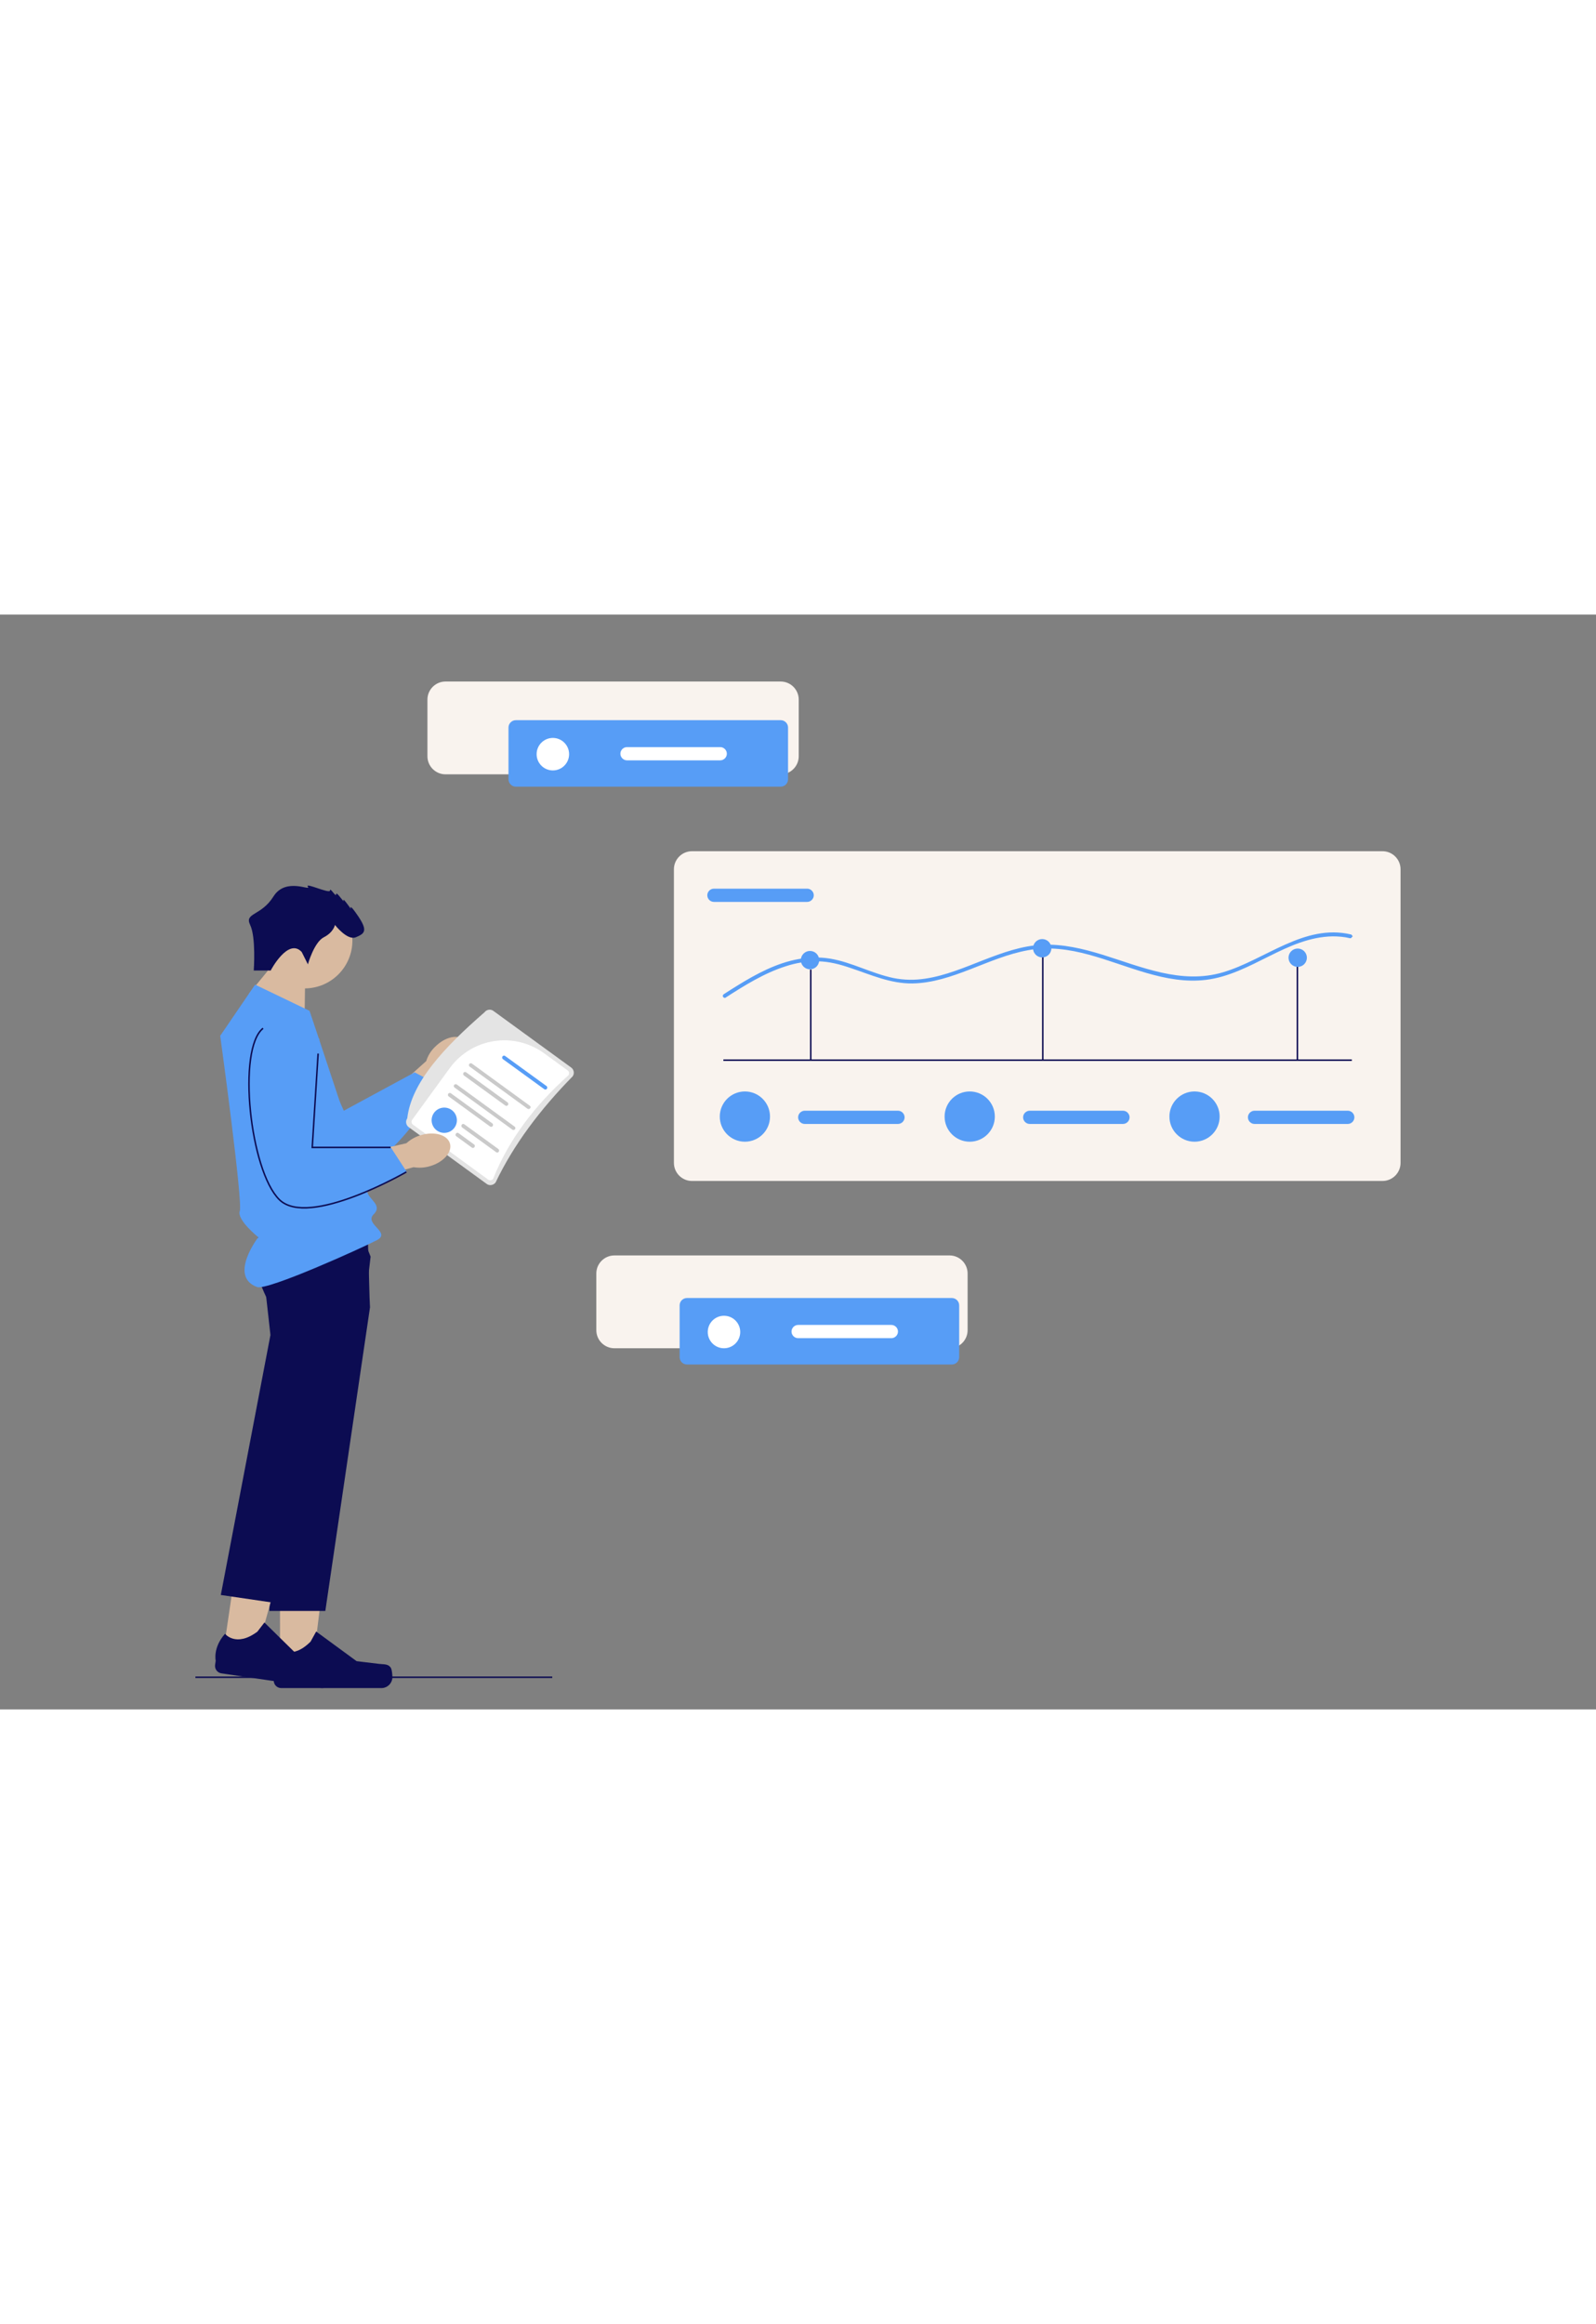 <?xml version="1.0" encoding="UTF-8"?> <svg xmlns="http://www.w3.org/2000/svg" version="1.1" id="Layer_1" x="0" y="0" viewBox="0 0 1061.3 727.8" xml:space="preserve" width="500"><rect x="0" y="0" width="1061.3" height="727.8" fill="#808080" stroke="none"/><style>.st0{fill:#f9f3ee}.st1{fill:none;stroke:#0c0c52;stroke-miterlimit:10}.st2{fill:#d9baa0}.st3{fill:#579df6}.st4{fill:#0c0c52}.st5{fill:#fff}.st7{fill:#cacaca}</style><g transform="translate(-645.964 -128.091)"><path class="st0" d="M1565.3 504.6h-459.2c-6.6 0-12-5.4-12-12V297.4c0-6.6 5.4-12 12-12h459.2c6.6 0 12 5.4 12 12v195.2c0 6.6-5.4 12-12 12z"></path><path class="st1" d="M1544.9 424.3H1127M1185.1 424.8v-60.7M1339.4 424.8v-75.6M1508.7 424.8v-68.1"></path><path class="st0" d="M1165.1 234.3H942.2c-6.6 0-12-5.4-12-12v-37.7c0-6.6 5.4-12 12-12h222.9c6.6 0 12 5.4 12 12v37.7c0 6.6-5.4 12-12 12zM1277.4 615.8h-222.9c-6.6 0-12-5.4-12-12v-37.7c0-6.6 5.4-12 12-12h222.9c6.6 0 12 5.4 12 12v37.7c0 6.6-5.4 12-12 12z"></path><path class="st2" d="M935.2 415.5c6.6-6.7 15.3-8.7 19.6-4.5 4.2 4.2 2.4 13-4.2 19.6-2.6 2.7-5.8 4.7-9.3 6l-28.1 27.9-12.9-13.5 29.1-26.1c1.1-3.6 3.1-6.8 5.8-9.4z"></path><path class="st3" d="m845.1 392.4 29.5 65.5 47.1-25.5 16.9 9s-38.5 64.4-64.9 57.1c-26.4-7.3-73.2-73.8-64.8-94.3 8.5-20.7 36.2-11.8 36.2-11.8z"></path><path class="st2" d="M832.2 828.8h21.5l10.2-83h-31.8l.1 83z"></path><path class="st4" d="M905.9 828.3c.7 1.1 1 4.8 1 6.1 0 4-3.3 7.3-7.3 7.3H833c-2.8 0-5-2.2-5-5V834s-3.3-8.3 3.5-18.6c0 0 8.4 8 21-4.6l3.7-6.7 26.9 19.7 14.9 1.8c3.4.4 6.2-.1 7.9 2.7z"></path><path class="st2" d="m848.5 396.6.4-29-17.9-11.2-19.5 23.8 37 16.4z"></path><circle class="st2" cx="848.5" cy="344.8" r="31.8"></circle><path class="st4" d="m892 588.6-29.7 201.8h-37.2l4.9-115.2 2.6-60.6-7.6-28.8c-2.4-4.6-4.5-9.3-6.3-14.2-3.3-8.8-5.9-19.3-2-24.3 1.4-1.8 5.1-3.2 10.1-4.2 3.4-.7 6.9-1.2 10.4-1.5 22-2.2 53.3-.8 53.3-.8l.8 26.3.4 14.7.3 6.8z"></path><path class="st2" d="m794.3 818.9 21.3 3.1 22.2-80.6-31.4-4.6-12.1 82.1z"></path><path class="st4" d="M867.3 829.2c.5 1.2.3 4.9.1 6.2-.6 4-4.3 6.8-8.3 6.2l-65.9-9.7c-2.7-.4-4.6-2.9-4.2-5.7l.4-2.7s-2-8.7 6.2-17.9c0 0 7.2 9.2 21.5-1.4l4.7-6.1 23.8 23.4 14.5 4c3 .7 6 .6 7.2 3.7zM892.4 554.9l-4.1 35-22.2 73.8-36.5 121.5-36.8-5.4 33-172.8-3.3-29.6s-1.1-2.9-2.3-7.3c-2.4-8.5-5.5-22.4-2.1-29.5.4-.9 1-1.8 1.7-2.5 1.3-1.3 4-2.1 7.6-2.5 15-1.7 45.8 3.1 59.5 5.5l5.5 13.8z"></path><path class="st3" d="m815.6 374.1 36.2 17.4s38.3 113.6 38.3 119.4 10.9 9.4 4.3 15.9c-6.5 6.5 12.1 12 2.1 17.2-10 5.2-72.7 33.6-79.6 31.1-19.2-7.1.8-33.1.8-33.1s-14.4-11.6-12.3-17.4c2.2-5.8-13-116.5-13-116.5l23.2-34z"></path><path class="st4" d="m846.6 352.4 4.1 8.2s4.1-14.7 10.6-18c6.5-3.3 7.4-8.2 7.4-8.2s8.2 10.6 13.9 8.2 8.2-4.1 1.6-13.9-4.9-4.9-4.9-4.9-5.7-8.2-4.9-5.7c.8 2.5-4.9-6.6-4.9-4.1s-4.1-4.9-4.1-2.5c0 2.5-17.2-5.7-14.7-2.5 2.5 3.3-14.7-6.6-22.9 6.5s-19.5 10.7-15.5 18.9 2.4 30.3 2.4 30.3H826c-.1 0 11.6-22.1 20.6-12.3z"></path><path class="st3" d="M1120.7 310.3c-2.4 0-4.4 2-4.4 4.4 0 2.4 2 4.4 4.4 4.4h62c2.4 0 4.4-2 4.4-4.4 0-2.4-2-4.4-4.4-4.4h-62z"></path><path class="st1" d="M1544.2 341.7c.3.1.6.2.7.5"></path><path class="st3" d="M1544.9 342.6c-.3.5-.9.8-1.4.6-3.7-.9-7.5-1.2-11.3-1.2-30.7.5-54.2 25.2-84.2 28.9-27 3.3-52.4-9.8-77.9-16.7-13.2-3.6-26.8-5.5-40.4-3-13.5 2.4-26.1 7.9-38.8 12.8-12.2 4.7-24.9 9.1-38.2 9.3-14.6.2-27.7-5.8-41.2-10.3-7-2.4-14.2-4.3-21.7-4.4-7.3-.1-14.5 1-21.4 3.3-14.4 4.6-27.3 12.7-39.9 20.8-.2.2-.5.2-.7.2-.7-.1-1.3-.8-1.2-1.5.1-.4.3-.7.6-.9l.6-.4c2.9-1.9 5.8-3.7 8.7-5.5 12.5-7.7 25.9-14.9 40.5-17.5 6.9-1.3 14-1.4 20.9-.3 7.3 1.2 14.3 3.7 21.3 6.3 6.8 2.5 13.7 5.1 20.9 6.6 7 1.4 14.1 1.5 21.2.4 13.4-2 26-7.4 38.6-12.3 12.6-4.9 25.6-9.6 39.3-10.2 13.5-.6 26.8 2.6 39.6 6.5 26.1 8.1 52.7 20 80.4 11.8 28.1-8.3 53.9-32.4 85-25.2.3.1.6.2.7.5.3.4.3.9 0 1.4z"></path><circle class="st3" cx="1184.6" cy="357.8" r="6.1"></circle><circle class="st3" cx="1339" cy="349.9" r="6.1"></circle><circle class="st3" cx="1508.9" cy="356.2" r="6.1"></circle><path class="st3" d="M1181.1 457.9c-2.4 0-4.4 2-4.4 4.4s2 4.4 4.4 4.4h62c2.4 0 4.4-2 4.4-4.4 0-2.4-2-4.4-4.4-4.4h-62z"></path><circle class="st3" cx="1141.3" cy="461.8" r="16.7"></circle><path class="st3" d="M1330.7 457.9c-2.4 0-4.4 2-4.4 4.4 0 2.4 2 4.4 4.4 4.4h62c2.4 0 4.4-2 4.4-4.4 0-2.4-2-4.4-4.4-4.4h-62z"></path><circle class="st3" cx="1290.8" cy="461.8" r="16.7"></circle><path class="st3" d="M1480.2 457.9c-2.4 0-4.4 2-4.4 4.4 0 2.4 2 4.4 4.4 4.4h62c2.4 0 4.4-2 4.4-4.4 0-2.4-2-4.4-4.4-4.4h-62z"></path><circle class="st3" cx="1440.3" cy="461.8" r="16.7"></circle><path class="st3" d="M989 198.3c-2.7 0-4.9 2.2-4.9 4.9v34.4c0 2.7 2.2 4.9 4.9 4.9h176.1c2.7 0 4.9-2.2 4.9-4.9v-34.4c0-2.7-2.2-4.9-4.9-4.9H989z"></path><circle class="st5" cx="1013.6" cy="220.9" r="10.8"></circle><path class="st5" d="M1062.9 216.2c-2.4 0-4.4 2-4.4 4.4 0 2.4 2 4.4 4.4 4.4h62c2.4 0 4.4-2 4.4-4.4 0-2.4-2-4.4-4.4-4.4h-62z"></path><path class="st3" d="M1102.8 582.4c-2.7 0-4.9 2.2-4.9 4.9v34.4c0 2.7 2.2 4.9 4.9 4.9h176.1c2.7 0 4.9-2.2 4.9-4.9v-34.4c0-2.7-2.2-4.9-4.9-4.9h-176.1z"></path><circle class="st5" cx="1127.4" cy="605" r="10.8"></circle><path class="st5" d="M1176.7 600.3c-2.4 0-4.4 2-4.4 4.4 0 2.4 2 4.4 4.4 4.4h62c2.4 0 4.4-2 4.4-4.4 0-2.4-2-4.4-4.4-4.4h-62z"></path><g transform="rotate(164 442.626 279.526)"><path d="m-1.3-83.9 39.4 50.5c1.4 1.8 1.1 4.5-.7 5.9C28.2-5.3.8 11.1-31.4 26.1c-1.8 1.4-4.5 1.1-5.9-.7l-39.4-50.5c-1.4-1.8-1.1-4.5.7-5.9 27-15.3 50.3-32.9 68.7-53.7 1.9-1.4 4.6-1.1 6 .8z" fill="#e4e4e4"></path><path class="st5" d="m-73.9-26.3 12 15.4C-46.7 8.5-18.6 12 .9-3.1l33.6-26.2c1-.8 1.2-2.3.4-3.3l-38-48.9c-.8-1-2.3-1.2-3.3-.4-17 22-39.8 39.1-67 52.3-1.1.8-1.3 2.3-.5 3.3z"></path><path class="st7" d="m-.5-56.4 7.8 10c.4.6 1.2.7 1.8.2.6-.4.7-1.2.2-1.8L1.5-58c-.4-.6-1.2-.7-1.8-.2-.6.5-.7 1.3-.2 1.8zM-15.2-63.8 2-41.8c.4.6 1.2.7 1.8.2.5-.4.6-1.2.2-1.8l-17.2-22c-.4-.6-1.2-.7-1.8-.2-.5.5-.6 1.3-.2 1.8z"></path><circle class="st3" cx="14.1" cy="-35.5" r="8.4"></circle><path class="st7" d="M-16.1-46.4 5-19.4c.5.5 1.3.5 1.8 0 .4-.4.5-1.1.2-1.6l-21.1-27c-.5-.5-1.3-.5-1.8 0-.4.4-.5 1.1-.2 1.6zM-29.8-52.6-.4-14.9c.5.5 1.3.5 1.8.1.4-.4.5-1.1.2-1.6l-29.4-37.7c-.5-.5-1.3-.5-1.8 0-.4.3-.5 1-.2 1.5zM-29.7-35.8l21.1 27c.5.5 1.3.5 1.8 0 .4-.4.5-1.1.2-1.6l-21.1-27c-.5-.5-1.3-.5-1.8 0-.4.4-.5 1.1-.2 1.6z"></path><path class="st3" d="m-57.6-32.5 21.1 27c.5.5 1.3.5 1.8 0 .4-.4.5-1.1.2-1.6l-21.1-27c-.5-.5-1.3-.5-1.8 0-.4.4-.5 1.1-.2 1.6z"></path><path class="st7" d="m-43.3-42 29.4 37.7c.5.5 1.3.5 1.8.1.4-.4.5-1.1.2-1.6l-29.4-37.7c-.5-.5-1.3-.5-1.8 0-.5.3-.6 1-.2 1.5z"></path></g><path class="st2" d="M925.848 474.138c9-2.7 17.6-.2 19.3 5.5 1.7 5.7-4.2 12.5-13.2 15.1-3.6 1.1-7.4 1.3-11 .7l-38.2 10.8-4.7-18 38.1-8.7c2.8-2.5 6.1-4.4 9.7-5.4z"></path><path class="st3" d="m858.348 410.238-6 71.6 53.6.6 10.4 16s-65 37.6-84.5 18.4-28.2-100.1-10.8-113.9 37.3 7.3 37.3 7.3z"></path><path class="st1" d="M905.7 482.3h-52.1l3.9-62.4"></path><path class="st1" d="M916.2 498.6s-65 37.6-84.5 18.4c-19.5-19.2-28.2-100.1-10.8-113.9M775.9 834.5h237.3"></path></g></svg> 